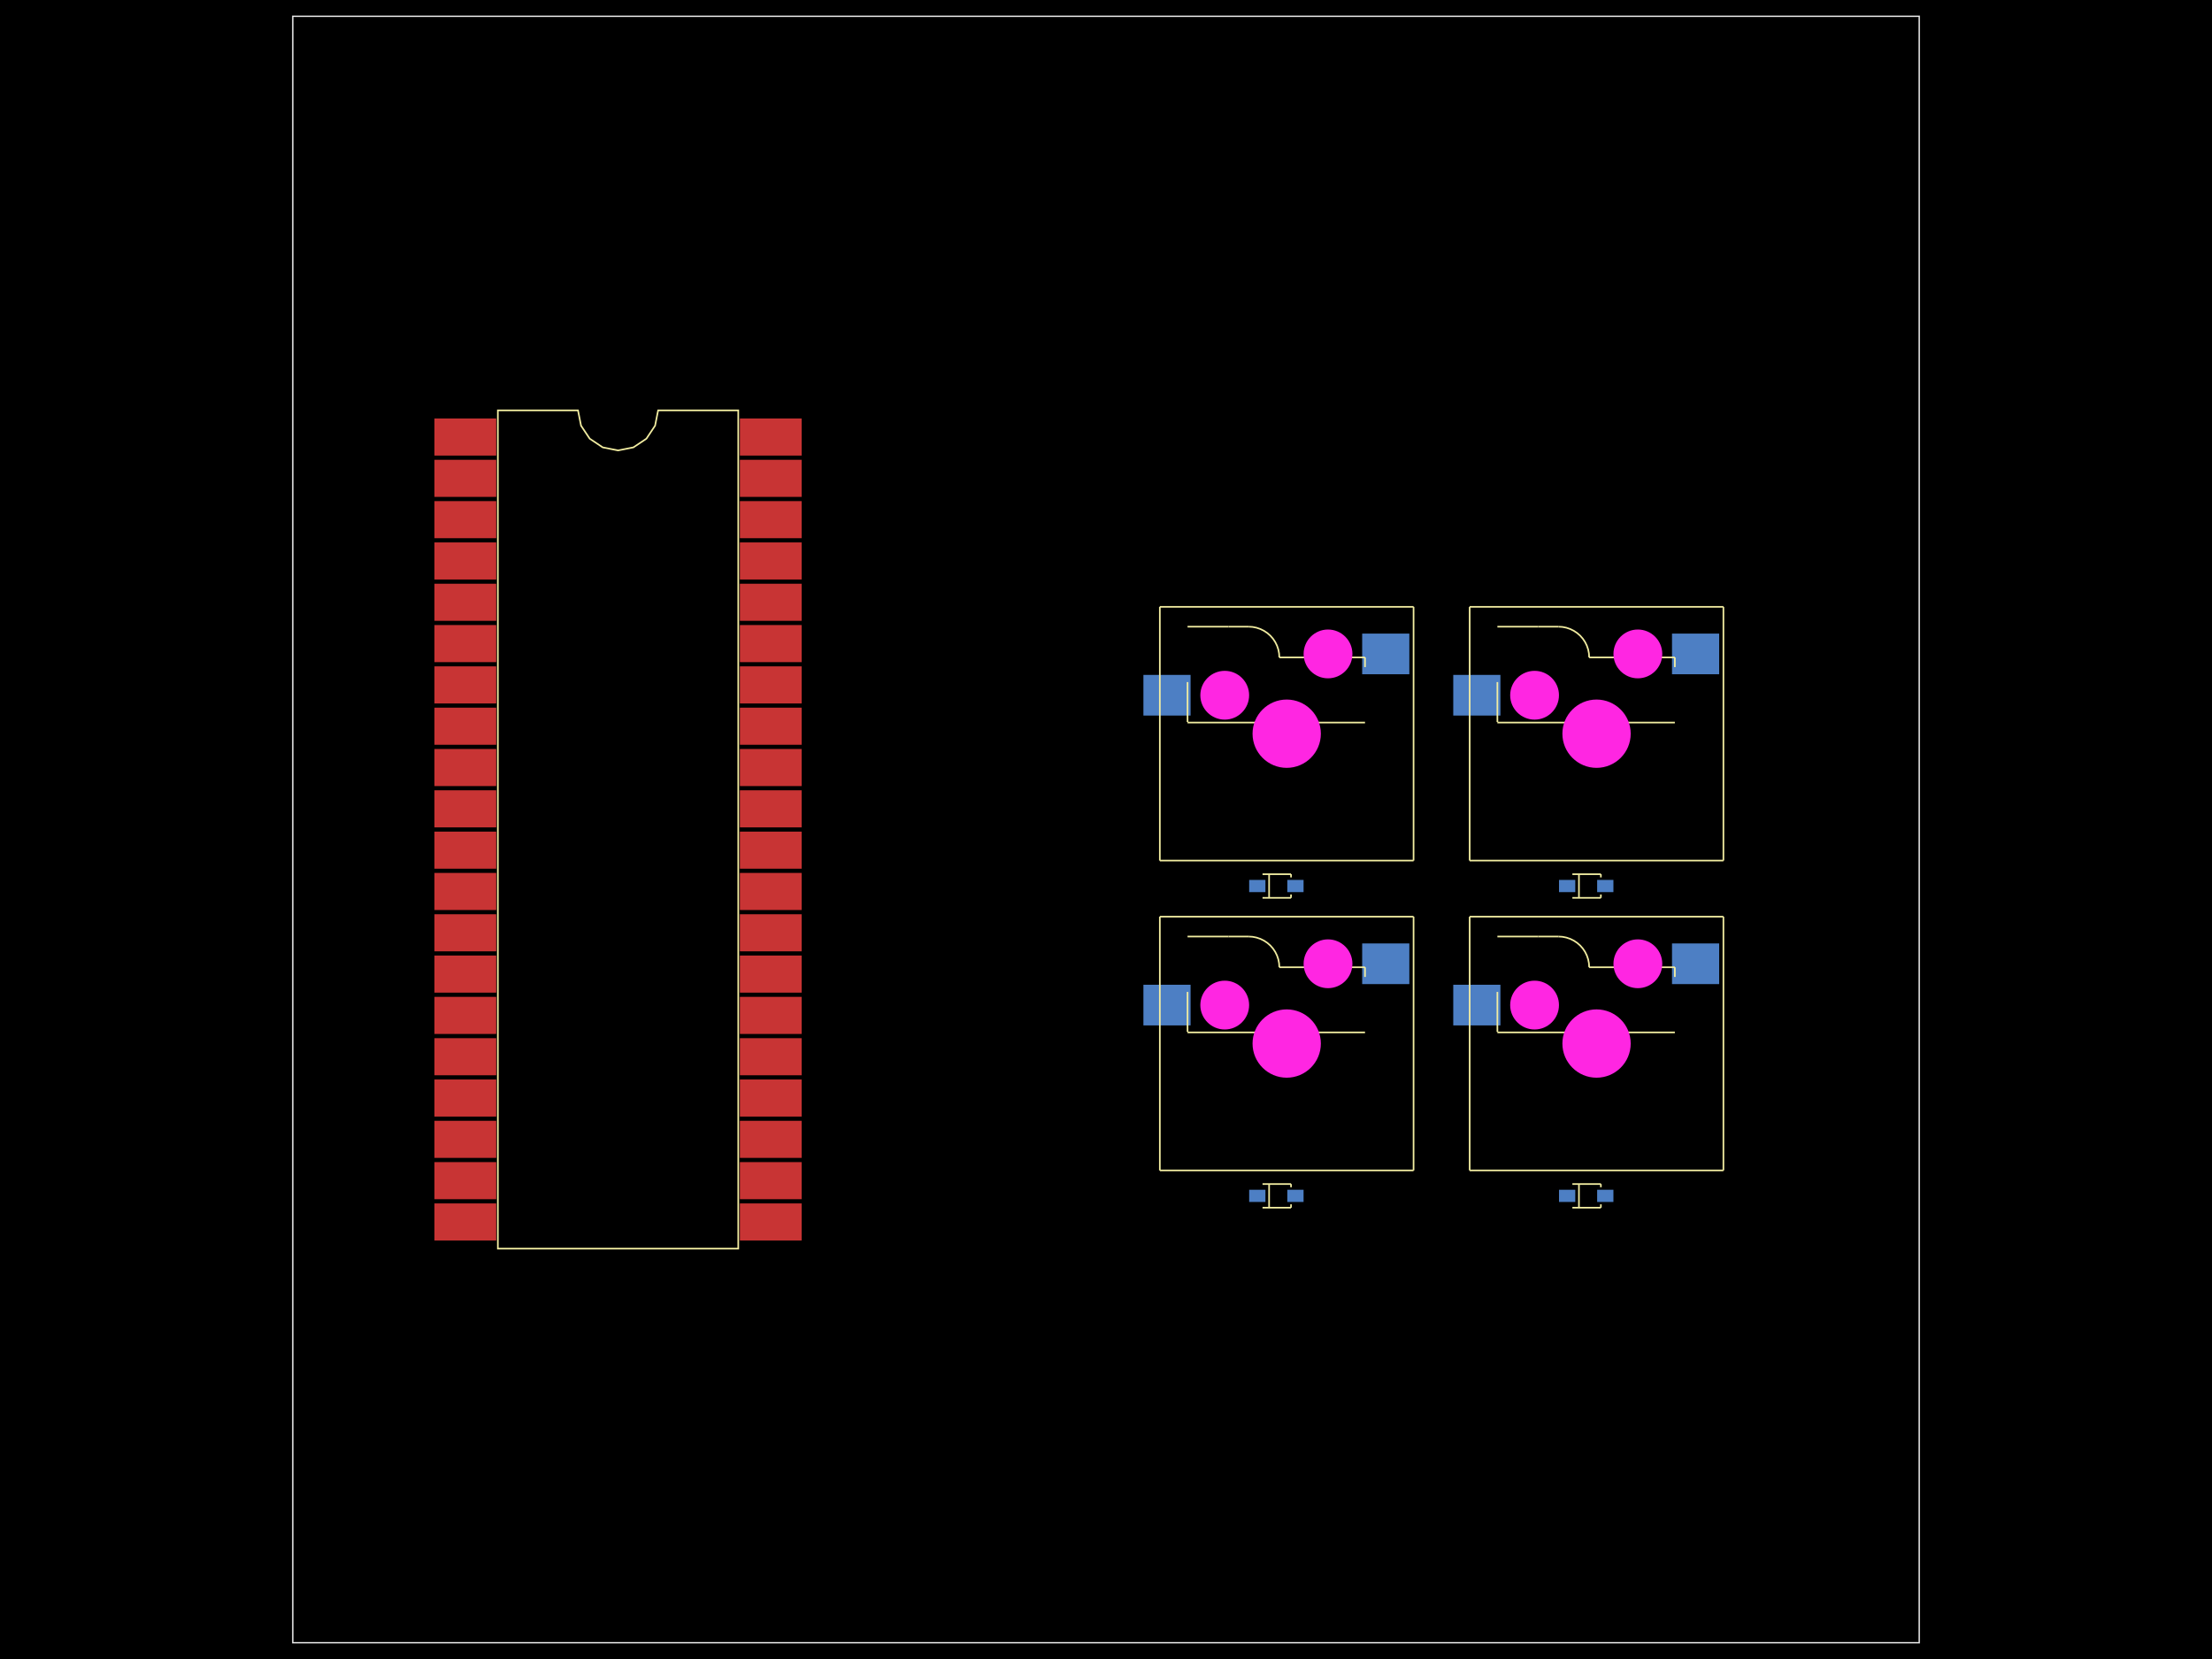 <svg xmlns="http://www.w3.org/2000/svg" width="800" height="600"><style>
              .boundary { fill: #000; }
              .pcb-board { fill: none; }
              .pcb-trace { fill: none; }
              .pcb-hole-outer { fill: rgb(200, 52, 52); }
              .pcb-hole-inner { fill: rgb(255, 38, 226); }
              .pcb-pad { }
              .pcb-boundary { fill: none; stroke: #fff; stroke-width: 0.3; }
              .pcb-silkscreen { fill: none; }
              .pcb-silkscreen-top { stroke: #f2eda1; }
              .pcb-silkscreen-bottom { stroke: #f2eda1; }
              .pcb-silkscreen-text { fill: #f2eda1; }
            </style><rect class="boundary" x="0" y="0" width="800" height="600"/><rect class="pcb-boundary" x="105.882" y="5.882" width="588.235" height="588.235"/><path class="pcb-board" d="M 105.882 594.118 L 694.118 594.118 L 694.118 5.882 L 105.882 5.882 Z" stroke="rgba(255, 255, 255, 0.5)" stroke-width="0.588"/><g transform="translate(223.529, 300) rotate(0) scale(1, -1)"><rect class="pcb-component" x="-66.412" y="-148.647" width="132.824" height="297.294"/><rect class="pcb-component-outline" x="-66.412" y="-148.647" width="132.824" height="297.294"/></g><g transform="translate(461.618, 356.029) rotate(0) scale(1, -1)"><rect class="pcb-component" x="-48.088" y="-16.294" width="96.175" height="32.588"/><rect class="pcb-component-outline" x="-48.088" y="-16.294" width="96.175" height="32.588"/></g><g transform="translate(465.353, 377.412) rotate(0) scale(1, -1)"><rect class="pcb-component" x="-12.353" y="-12.353" width="24.706" height="24.706"/><rect class="pcb-component-outline" x="-12.353" y="-12.353" width="24.706" height="24.706"/></g><g transform="translate(400, 300) rotate(0) scale(1, -1)"><rect class="pcb-component" x="0" y="0" width="0" height="0"/><rect class="pcb-component-outline" x="0" y="0" width="0" height="0"/></g><g transform="translate(461.618, 432.5) rotate(0) scale(1, -1)"><rect class="pcb-component" x="-9.839" y="-2.206" width="19.678" height="4.412"/><rect class="pcb-component-outline" x="-9.839" y="-2.206" width="19.678" height="4.412"/></g><g transform="translate(400, 300) rotate(0) scale(1, -1)"><rect class="pcb-component" x="0" y="0" width="0" height="0"/><rect class="pcb-component-outline" x="0" y="0" width="0" height="0"/></g><g transform="translate(573.676, 356.029) rotate(0) scale(1, -1)"><rect class="pcb-component" x="-48.088" y="-16.294" width="96.175" height="32.588"/><rect class="pcb-component-outline" x="-48.088" y="-16.294" width="96.175" height="32.588"/></g><g transform="translate(577.412, 377.412) rotate(0) scale(1, -1)"><rect class="pcb-component" x="-12.353" y="-12.353" width="24.706" height="24.706"/><rect class="pcb-component-outline" x="-12.353" y="-12.353" width="24.706" height="24.706"/></g><g transform="translate(400, 300) rotate(0) scale(1, -1)"><rect class="pcb-component" x="0" y="0" width="0" height="0"/><rect class="pcb-component-outline" x="0" y="0" width="0" height="0"/></g><g transform="translate(573.676, 432.5) rotate(0) scale(1, -1)"><rect class="pcb-component" x="-9.839" y="-2.206" width="19.678" height="4.412"/><rect class="pcb-component-outline" x="-9.839" y="-2.206" width="19.678" height="4.412"/></g><g transform="translate(400, 300) rotate(0) scale(1, -1)"><rect class="pcb-component" x="0" y="0" width="0" height="0"/><rect class="pcb-component-outline" x="0" y="0" width="0" height="0"/></g><g transform="translate(461.618, 243.971) rotate(0) scale(1, -1)"><rect class="pcb-component" x="-48.088" y="-16.294" width="96.175" height="32.588"/><rect class="pcb-component-outline" x="-48.088" y="-16.294" width="96.175" height="32.588"/></g><g transform="translate(465.353, 265.353) rotate(0) scale(1, -1)"><rect class="pcb-component" x="-12.353" y="-12.353" width="24.706" height="24.706"/><rect class="pcb-component-outline" x="-12.353" y="-12.353" width="24.706" height="24.706"/></g><g transform="translate(400, 300) rotate(0) scale(1, -1)"><rect class="pcb-component" x="0" y="0" width="0" height="0"/><rect class="pcb-component-outline" x="0" y="0" width="0" height="0"/></g><g transform="translate(461.618, 320.441) rotate(0) scale(1, -1)"><rect class="pcb-component" x="-9.839" y="-2.206" width="19.678" height="4.412"/><rect class="pcb-component-outline" x="-9.839" y="-2.206" width="19.678" height="4.412"/></g><g transform="translate(400, 300) rotate(0) scale(1, -1)"><rect class="pcb-component" x="0" y="0" width="0" height="0"/><rect class="pcb-component-outline" x="0" y="0" width="0" height="0"/></g><g transform="translate(573.676, 243.971) rotate(0) scale(1, -1)"><rect class="pcb-component" x="-48.088" y="-16.294" width="96.175" height="32.588"/><rect class="pcb-component-outline" x="-48.088" y="-16.294" width="96.175" height="32.588"/></g><g transform="translate(577.412, 265.353) rotate(0) scale(1, -1)"><rect class="pcb-component" x="-12.353" y="-12.353" width="24.706" height="24.706"/><rect class="pcb-component-outline" x="-12.353" y="-12.353" width="24.706" height="24.706"/></g><g transform="translate(400, 300) rotate(0) scale(1, -1)"><rect class="pcb-component" x="0" y="0" width="0" height="0"/><rect class="pcb-component-outline" x="0" y="0" width="0" height="0"/></g><g transform="translate(573.676, 320.441) rotate(0) scale(1, -1)"><rect class="pcb-component" x="-9.839" y="-2.206" width="19.678" height="4.412"/><rect class="pcb-component-outline" x="-9.839" y="-2.206" width="19.678" height="4.412"/></g><g transform="translate(400, 300) rotate(0) scale(1, -1)"><rect class="pcb-component" x="0" y="0" width="0" height="0"/><rect class="pcb-component-outline" x="0" y="0" width="0" height="0"/></g><rect class="pcb-pad" fill="rgb(200, 52, 52)" x="157.118" y="151.353" width="22.353" height="13.412"/><rect class="pcb-pad" fill="rgb(200, 52, 52)" x="157.118" y="166.294" width="22.353" height="13.412"/><rect class="pcb-pad" fill="rgb(200, 52, 52)" x="157.118" y="181.235" width="22.353" height="13.412"/><rect class="pcb-pad" fill="rgb(200, 52, 52)" x="157.118" y="196.176" width="22.353" height="13.412"/><rect class="pcb-pad" fill="rgb(200, 52, 52)" x="157.118" y="211.118" width="22.353" height="13.412"/><rect class="pcb-pad" fill="rgb(200, 52, 52)" x="157.118" y="226.059" width="22.353" height="13.412"/><rect class="pcb-pad" fill="rgb(200, 52, 52)" x="157.118" y="241" width="22.353" height="13.412"/><rect class="pcb-pad" fill="rgb(200, 52, 52)" x="157.118" y="255.941" width="22.353" height="13.412"/><rect class="pcb-pad" fill="rgb(200, 52, 52)" x="157.118" y="270.882" width="22.353" height="13.412"/><rect class="pcb-pad" fill="rgb(200, 52, 52)" x="157.118" y="285.824" width="22.353" height="13.412"/><rect class="pcb-pad" fill="rgb(200, 52, 52)" x="157.118" y="300.765" width="22.353" height="13.412"/><rect class="pcb-pad" fill="rgb(200, 52, 52)" x="157.118" y="315.706" width="22.353" height="13.412"/><rect class="pcb-pad" fill="rgb(200, 52, 52)" x="157.118" y="330.647" width="22.353" height="13.412"/><rect class="pcb-pad" fill="rgb(200, 52, 52)" x="157.118" y="345.588" width="22.353" height="13.412"/><rect class="pcb-pad" fill="rgb(200, 52, 52)" x="157.118" y="360.529" width="22.353" height="13.412"/><rect class="pcb-pad" fill="rgb(200, 52, 52)" x="157.118" y="375.471" width="22.353" height="13.412"/><rect class="pcb-pad" fill="rgb(200, 52, 52)" x="157.118" y="390.412" width="22.353" height="13.412"/><rect class="pcb-pad" fill="rgb(200, 52, 52)" x="157.118" y="405.353" width="22.353" height="13.412"/><rect class="pcb-pad" fill="rgb(200, 52, 52)" x="157.118" y="420.294" width="22.353" height="13.412"/><rect class="pcb-pad" fill="rgb(200, 52, 52)" x="157.118" y="435.235" width="22.353" height="13.412"/><rect class="pcb-pad" fill="rgb(200, 52, 52)" x="267.588" y="435.235" width="22.353" height="13.412"/><rect class="pcb-pad" fill="rgb(200, 52, 52)" x="267.588" y="420.294" width="22.353" height="13.412"/><rect class="pcb-pad" fill="rgb(200, 52, 52)" x="267.588" y="405.353" width="22.353" height="13.412"/><rect class="pcb-pad" fill="rgb(200, 52, 52)" x="267.588" y="390.412" width="22.353" height="13.412"/><rect class="pcb-pad" fill="rgb(200, 52, 52)" x="267.588" y="375.471" width="22.353" height="13.412"/><rect class="pcb-pad" fill="rgb(200, 52, 52)" x="267.588" y="360.529" width="22.353" height="13.412"/><rect class="pcb-pad" fill="rgb(200, 52, 52)" x="267.588" y="345.588" width="22.353" height="13.412"/><rect class="pcb-pad" fill="rgb(200, 52, 52)" x="267.588" y="330.647" width="22.353" height="13.412"/><rect class="pcb-pad" fill="rgb(200, 52, 52)" x="267.588" y="315.706" width="22.353" height="13.412"/><rect class="pcb-pad" fill="rgb(200, 52, 52)" x="267.588" y="300.765" width="22.353" height="13.412"/><rect class="pcb-pad" fill="rgb(200, 52, 52)" x="267.588" y="285.824" width="22.353" height="13.412"/><rect class="pcb-pad" fill="rgb(200, 52, 52)" x="267.588" y="270.882" width="22.353" height="13.412"/><rect class="pcb-pad" fill="rgb(200, 52, 52)" x="267.588" y="255.941" width="22.353" height="13.412"/><rect class="pcb-pad" fill="rgb(200, 52, 52)" x="267.588" y="241" width="22.353" height="13.412"/><rect class="pcb-pad" fill="rgb(200, 52, 52)" x="267.588" y="226.059" width="22.353" height="13.412"/><rect class="pcb-pad" fill="rgb(200, 52, 52)" x="267.588" y="211.118" width="22.353" height="13.412"/><rect class="pcb-pad" fill="rgb(200, 52, 52)" x="267.588" y="196.176" width="22.353" height="13.412"/><rect class="pcb-pad" fill="rgb(200, 52, 52)" x="267.588" y="181.235" width="22.353" height="13.412"/><rect class="pcb-pad" fill="rgb(200, 52, 52)" x="267.588" y="166.294" width="22.353" height="13.412"/><rect class="pcb-pad" fill="rgb(200, 52, 52)" x="267.588" y="151.353" width="22.353" height="13.412"/><rect class="pcb-pad" fill="rgb(77, 127, 196)" x="413.53" y="356.147" width="17.059" height="14.706"/><rect class="pcb-pad" fill="rgb(77, 127, 196)" x="492.647" y="341.206" width="17.059" height="14.706"/><rect class="pcb-pad" fill="rgb(77, 127, 196)" x="465.574" y="430.294" width="5.882" height="4.412"/><rect class="pcb-pad" fill="rgb(77, 127, 196)" x="451.779" y="430.294" width="5.882" height="4.412"/><rect class="pcb-pad" fill="rgb(77, 127, 196)" x="525.589" y="356.147" width="17.059" height="14.706"/><rect class="pcb-pad" fill="rgb(77, 127, 196)" x="604.705" y="341.206" width="17.059" height="14.706"/><rect class="pcb-pad" fill="rgb(77, 127, 196)" x="577.633" y="430.294" width="5.882" height="4.412"/><rect class="pcb-pad" fill="rgb(77, 127, 196)" x="563.838" y="430.294" width="5.882" height="4.412"/><rect class="pcb-pad" fill="rgb(77, 127, 196)" x="413.53" y="244.088" width="17.059" height="14.706"/><rect class="pcb-pad" fill="rgb(77, 127, 196)" x="492.647" y="229.147" width="17.059" height="14.706"/><rect class="pcb-pad" fill="rgb(77, 127, 196)" x="465.574" y="318.235" width="5.882" height="4.412"/><rect class="pcb-pad" fill="rgb(77, 127, 196)" x="451.779" y="318.235" width="5.882" height="4.412"/><rect class="pcb-pad" fill="rgb(77, 127, 196)" x="525.589" y="244.088" width="17.059" height="14.706"/><rect class="pcb-pad" fill="rgb(77, 127, 196)" x="604.705" y="229.147" width="17.059" height="14.706"/><rect class="pcb-pad" fill="rgb(77, 127, 196)" x="577.633" y="318.235" width="5.882" height="4.412"/><rect class="pcb-pad" fill="rgb(77, 127, 196)" x="563.838" y="318.235" width="5.882" height="4.412"/><path class="pcb-silkscreen pcb-silkscreen-top" d="M 180.059 451.588 L 180.059 148.412 L 209.039 148.412 L 210.142 153.957 L 213.283 158.658 L 217.984 161.799 L 223.529 162.902 L 229.075 161.799 L 233.776 158.658 L 236.917 153.957 L 238.02 148.412 L 267 148.412 L 267 451.588 L 180.059 451.588 Z" stroke-width="0.588" data-pcb-component-id="pcb_component_0" data-pcb-silkscreen-path-id="pcb_silkscreen_path_0"/><path class="pcb-silkscreen pcb-silkscreen-top" d="M 429.494 358.742 L 429.494 373.212 L 429.494 373.212" stroke-width="0.588" data-pcb-component-id="null" data-pcb-silkscreen-path-id="pcb_silkscreen_path_1"/><path class="pcb-silkscreen pcb-silkscreen-top" d="M 493.676 373.382 L 429.494 373.382" stroke-width="0.588" data-pcb-component-id="null" data-pcb-silkscreen-path-id="pcb_silkscreen_path_2"/><path class="pcb-silkscreen pcb-silkscreen-top" d="M 462.694 349.824 L 493.677 349.824" stroke-width="0.588" data-pcb-component-id="null" data-pcb-silkscreen-path-id="pcb_silkscreen_path_3"/><path class="pcb-silkscreen pcb-silkscreen-top" d="M 493.677 349.824 L 493.677 353.317" stroke-width="0.588" data-pcb-component-id="null" data-pcb-silkscreen-path-id="pcb_silkscreen_path_4"/><path class="pcb-silkscreen pcb-silkscreen-top" d="M 444.299 338.706 L 429.494 338.706" stroke-width="0.588" data-pcb-component-id="null" data-pcb-silkscreen-path-id="pcb_silkscreen_path_5"/><path class="pcb-silkscreen pcb-silkscreen-top" d="M 451.576 338.706 L 444.299 338.706" stroke-width="0.588" data-pcb-component-id="null" data-pcb-silkscreen-path-id="pcb_silkscreen_path_6"/><path class="pcb-silkscreen pcb-silkscreen-top" d="M 451.576 338.706 L 453.028 338.801 L 454.454 339.085 L 455.831 339.552 L 457.135 340.195 L 458.344 341.003 L 459.438 341.962 L 460.397 343.056 L 461.205 344.265 L 461.848 345.569 L 462.315 346.946 L 462.599 348.372 L 462.694 349.824" stroke-width="0.588" data-pcb-component-id="null" data-pcb-silkscreen-path-id="pcb_silkscreen_path_7"/><path class="pcb-silkscreen pcb-silkscreen-top" d="M 419.471 331.529 L 511.235 331.529" stroke-width="0.588" data-pcb-component-id="null" data-pcb-silkscreen-path-id="pcb_silkscreen_path_8"/><path class="pcb-silkscreen pcb-silkscreen-top" d="M 419.471 423.294 L 511.235 423.294" stroke-width="0.588" data-pcb-component-id="null" data-pcb-silkscreen-path-id="pcb_silkscreen_path_9"/><path class="pcb-silkscreen pcb-silkscreen-top" d="M 419.471 331.529 L 419.471 423.294" stroke-width="0.588" data-pcb-component-id="null" data-pcb-silkscreen-path-id="pcb_silkscreen_path_10"/><path class="pcb-silkscreen pcb-silkscreen-top" d="M 511.235 331.529 L 511.235 423.294" stroke-width="0.588" data-pcb-component-id="null" data-pcb-silkscreen-path-id="pcb_silkscreen_path_11"/><path class="pcb-silkscreen pcb-silkscreen-top" d="M 466.919 436.772 L 466.919 435.559" stroke-width="0.588" data-pcb-component-id="null" data-pcb-silkscreen-path-id="pcb_silkscreen_path_12"/><path class="pcb-silkscreen pcb-silkscreen-top" d="M 466.919 428.228 L 466.919 429.382" stroke-width="0.588" data-pcb-component-id="null" data-pcb-silkscreen-path-id="pcb_silkscreen_path_13"/><path class="pcb-silkscreen pcb-silkscreen-top" d="M 456.611 428.228 L 466.919 428.228" stroke-width="0.588" data-pcb-component-id="null" data-pcb-silkscreen-path-id="pcb_silkscreen_path_14"/><path class="pcb-silkscreen pcb-silkscreen-top" d="M 456.611 436.772 L 466.919 436.772" stroke-width="0.588" data-pcb-component-id="null" data-pcb-silkscreen-path-id="pcb_silkscreen_path_15"/><path class="pcb-silkscreen pcb-silkscreen-top" d="M 458.99 428.228 L 458.99 436.772" stroke-width="0.588" data-pcb-component-id="null" data-pcb-silkscreen-path-id="pcb_silkscreen_path_16"/><path class="pcb-silkscreen pcb-silkscreen-top" d="M 541.553 358.742 L 541.553 373.212 L 541.553 373.212" stroke-width="0.588" data-pcb-component-id="null" data-pcb-silkscreen-path-id="pcb_silkscreen_path_17"/><path class="pcb-silkscreen pcb-silkscreen-top" d="M 605.735 373.382 L 541.553 373.382" stroke-width="0.588" data-pcb-component-id="null" data-pcb-silkscreen-path-id="pcb_silkscreen_path_18"/><path class="pcb-silkscreen pcb-silkscreen-top" d="M 574.753 349.824 L 605.735 349.824" stroke-width="0.588" data-pcb-component-id="null" data-pcb-silkscreen-path-id="pcb_silkscreen_path_19"/><path class="pcb-silkscreen pcb-silkscreen-top" d="M 605.735 349.824 L 605.735 353.317" stroke-width="0.588" data-pcb-component-id="null" data-pcb-silkscreen-path-id="pcb_silkscreen_path_20"/><path class="pcb-silkscreen pcb-silkscreen-top" d="M 556.358 338.706 L 541.553 338.706" stroke-width="0.588" data-pcb-component-id="null" data-pcb-silkscreen-path-id="pcb_silkscreen_path_21"/><path class="pcb-silkscreen pcb-silkscreen-top" d="M 563.635 338.706 L 556.358 338.706" stroke-width="0.588" data-pcb-component-id="null" data-pcb-silkscreen-path-id="pcb_silkscreen_path_22"/><path class="pcb-silkscreen pcb-silkscreen-top" d="M 563.635 338.706 L 565.086 338.801 L 566.513 339.085 L 567.89 339.552 L 569.194 340.195 L 570.403 341.003 L 571.497 341.962 L 572.455 343.056 L 573.263 344.265 L 573.907 345.569 L 574.374 346.946 L 574.658 348.372 L 574.753 349.824" stroke-width="0.588" data-pcb-component-id="null" data-pcb-silkscreen-path-id="pcb_silkscreen_path_23"/><path class="pcb-silkscreen pcb-silkscreen-top" d="M 531.529 331.529 L 623.294 331.529" stroke-width="0.588" data-pcb-component-id="null" data-pcb-silkscreen-path-id="pcb_silkscreen_path_24"/><path class="pcb-silkscreen pcb-silkscreen-top" d="M 531.529 423.294 L 623.294 423.294" stroke-width="0.588" data-pcb-component-id="null" data-pcb-silkscreen-path-id="pcb_silkscreen_path_25"/><path class="pcb-silkscreen pcb-silkscreen-top" d="M 531.529 331.529 L 531.529 423.294" stroke-width="0.588" data-pcb-component-id="null" data-pcb-silkscreen-path-id="pcb_silkscreen_path_26"/><path class="pcb-silkscreen pcb-silkscreen-top" d="M 623.294 331.529 L 623.294 423.294" stroke-width="0.588" data-pcb-component-id="null" data-pcb-silkscreen-path-id="pcb_silkscreen_path_27"/><path class="pcb-silkscreen pcb-silkscreen-top" d="M 578.978 436.772 L 578.978 435.559" stroke-width="0.588" data-pcb-component-id="null" data-pcb-silkscreen-path-id="pcb_silkscreen_path_28"/><path class="pcb-silkscreen pcb-silkscreen-top" d="M 578.978 428.228 L 578.978 429.382" stroke-width="0.588" data-pcb-component-id="null" data-pcb-silkscreen-path-id="pcb_silkscreen_path_29"/><path class="pcb-silkscreen pcb-silkscreen-top" d="M 568.669 428.228 L 578.978 428.228" stroke-width="0.588" data-pcb-component-id="null" data-pcb-silkscreen-path-id="pcb_silkscreen_path_30"/><path class="pcb-silkscreen pcb-silkscreen-top" d="M 568.669 436.772 L 578.978 436.772" stroke-width="0.588" data-pcb-component-id="null" data-pcb-silkscreen-path-id="pcb_silkscreen_path_31"/><path class="pcb-silkscreen pcb-silkscreen-top" d="M 571.048 428.228 L 571.048 436.772" stroke-width="0.588" data-pcb-component-id="null" data-pcb-silkscreen-path-id="pcb_silkscreen_path_32"/><path class="pcb-silkscreen pcb-silkscreen-top" d="M 429.494 246.683 L 429.494 261.153 L 429.494 261.153" stroke-width="0.588" data-pcb-component-id="null" data-pcb-silkscreen-path-id="pcb_silkscreen_path_33"/><path class="pcb-silkscreen pcb-silkscreen-top" d="M 493.676 261.324 L 429.494 261.324" stroke-width="0.588" data-pcb-component-id="null" data-pcb-silkscreen-path-id="pcb_silkscreen_path_34"/><path class="pcb-silkscreen pcb-silkscreen-top" d="M 462.694 237.765 L 493.677 237.765" stroke-width="0.588" data-pcb-component-id="null" data-pcb-silkscreen-path-id="pcb_silkscreen_path_35"/><path class="pcb-silkscreen pcb-silkscreen-top" d="M 493.677 237.765 L 493.677 241.258" stroke-width="0.588" data-pcb-component-id="null" data-pcb-silkscreen-path-id="pcb_silkscreen_path_36"/><path class="pcb-silkscreen pcb-silkscreen-top" d="M 444.299 226.647 L 429.494 226.647" stroke-width="0.588" data-pcb-component-id="null" data-pcb-silkscreen-path-id="pcb_silkscreen_path_37"/><path class="pcb-silkscreen pcb-silkscreen-top" d="M 451.576 226.647 L 444.299 226.647" stroke-width="0.588" data-pcb-component-id="null" data-pcb-silkscreen-path-id="pcb_silkscreen_path_38"/><path class="pcb-silkscreen pcb-silkscreen-top" d="M 451.576 226.647 L 453.028 226.742 L 454.454 227.026 L 455.831 227.493 L 457.135 228.137 L 458.344 228.944 L 459.438 229.903 L 460.397 230.997 L 461.205 232.206 L 461.848 233.51 L 462.315 234.887 L 462.599 236.314 L 462.694 237.765" stroke-width="0.588" data-pcb-component-id="null" data-pcb-silkscreen-path-id="pcb_silkscreen_path_39"/><path class="pcb-silkscreen pcb-silkscreen-top" d="M 419.471 219.471 L 511.235 219.471" stroke-width="0.588" data-pcb-component-id="null" data-pcb-silkscreen-path-id="pcb_silkscreen_path_40"/><path class="pcb-silkscreen pcb-silkscreen-top" d="M 419.471 311.235 L 511.235 311.235" stroke-width="0.588" data-pcb-component-id="null" data-pcb-silkscreen-path-id="pcb_silkscreen_path_41"/><path class="pcb-silkscreen pcb-silkscreen-top" d="M 419.471 219.471 L 419.471 311.235" stroke-width="0.588" data-pcb-component-id="null" data-pcb-silkscreen-path-id="pcb_silkscreen_path_42"/><path class="pcb-silkscreen pcb-silkscreen-top" d="M 511.235 219.471 L 511.235 311.235" stroke-width="0.588" data-pcb-component-id="null" data-pcb-silkscreen-path-id="pcb_silkscreen_path_43"/><path class="pcb-silkscreen pcb-silkscreen-top" d="M 466.919 324.713 L 466.919 323.5" stroke-width="0.588" data-pcb-component-id="null" data-pcb-silkscreen-path-id="pcb_silkscreen_path_44"/><path class="pcb-silkscreen pcb-silkscreen-top" d="M 466.919 316.169 L 466.919 317.324" stroke-width="0.588" data-pcb-component-id="null" data-pcb-silkscreen-path-id="pcb_silkscreen_path_45"/><path class="pcb-silkscreen pcb-silkscreen-top" d="M 456.611 316.169 L 466.919 316.169" stroke-width="0.588" data-pcb-component-id="null" data-pcb-silkscreen-path-id="pcb_silkscreen_path_46"/><path class="pcb-silkscreen pcb-silkscreen-top" d="M 456.611 324.713 L 466.919 324.713" stroke-width="0.588" data-pcb-component-id="null" data-pcb-silkscreen-path-id="pcb_silkscreen_path_47"/><path class="pcb-silkscreen pcb-silkscreen-top" d="M 458.99 316.169 L 458.99 324.713" stroke-width="0.588" data-pcb-component-id="null" data-pcb-silkscreen-path-id="pcb_silkscreen_path_48"/><path class="pcb-silkscreen pcb-silkscreen-top" d="M 541.553 246.683 L 541.553 261.153 L 541.553 261.153" stroke-width="0.588" data-pcb-component-id="null" data-pcb-silkscreen-path-id="pcb_silkscreen_path_49"/><path class="pcb-silkscreen pcb-silkscreen-top" d="M 605.735 261.324 L 541.553 261.324" stroke-width="0.588" data-pcb-component-id="null" data-pcb-silkscreen-path-id="pcb_silkscreen_path_50"/><path class="pcb-silkscreen pcb-silkscreen-top" d="M 574.753 237.765 L 605.735 237.765" stroke-width="0.588" data-pcb-component-id="null" data-pcb-silkscreen-path-id="pcb_silkscreen_path_51"/><path class="pcb-silkscreen pcb-silkscreen-top" d="M 605.735 237.765 L 605.735 241.258" stroke-width="0.588" data-pcb-component-id="null" data-pcb-silkscreen-path-id="pcb_silkscreen_path_52"/><path class="pcb-silkscreen pcb-silkscreen-top" d="M 556.358 226.647 L 541.553 226.647" stroke-width="0.588" data-pcb-component-id="null" data-pcb-silkscreen-path-id="pcb_silkscreen_path_53"/><path class="pcb-silkscreen pcb-silkscreen-top" d="M 563.635 226.647 L 556.358 226.647" stroke-width="0.588" data-pcb-component-id="null" data-pcb-silkscreen-path-id="pcb_silkscreen_path_54"/><path class="pcb-silkscreen pcb-silkscreen-top" d="M 563.635 226.647 L 565.086 226.742 L 566.513 227.026 L 567.89 227.493 L 569.194 228.137 L 570.403 228.944 L 571.497 229.903 L 572.455 230.997 L 573.263 232.206 L 573.907 233.51 L 574.374 234.887 L 574.658 236.314 L 574.753 237.765" stroke-width="0.588" data-pcb-component-id="null" data-pcb-silkscreen-path-id="pcb_silkscreen_path_55"/><path class="pcb-silkscreen pcb-silkscreen-top" d="M 531.529 219.471 L 623.294 219.471" stroke-width="0.588" data-pcb-component-id="null" data-pcb-silkscreen-path-id="pcb_silkscreen_path_56"/><path class="pcb-silkscreen pcb-silkscreen-top" d="M 531.529 311.235 L 623.294 311.235" stroke-width="0.588" data-pcb-component-id="null" data-pcb-silkscreen-path-id="pcb_silkscreen_path_57"/><path class="pcb-silkscreen pcb-silkscreen-top" d="M 531.529 219.471 L 531.529 311.235" stroke-width="0.588" data-pcb-component-id="null" data-pcb-silkscreen-path-id="pcb_silkscreen_path_58"/><path class="pcb-silkscreen pcb-silkscreen-top" d="M 623.294 219.471 L 623.294 311.235" stroke-width="0.588" data-pcb-component-id="null" data-pcb-silkscreen-path-id="pcb_silkscreen_path_59"/><path class="pcb-silkscreen pcb-silkscreen-top" d="M 578.978 324.713 L 578.978 323.5" stroke-width="0.588" data-pcb-component-id="null" data-pcb-silkscreen-path-id="pcb_silkscreen_path_60"/><path class="pcb-silkscreen pcb-silkscreen-top" d="M 578.978 316.169 L 578.978 317.324" stroke-width="0.588" data-pcb-component-id="null" data-pcb-silkscreen-path-id="pcb_silkscreen_path_61"/><path class="pcb-silkscreen pcb-silkscreen-top" d="M 568.669 316.169 L 578.978 316.169" stroke-width="0.588" data-pcb-component-id="null" data-pcb-silkscreen-path-id="pcb_silkscreen_path_62"/><path class="pcb-silkscreen pcb-silkscreen-top" d="M 568.669 324.713 L 578.978 324.713" stroke-width="0.588" data-pcb-component-id="null" data-pcb-silkscreen-path-id="pcb_silkscreen_path_63"/><path class="pcb-silkscreen pcb-silkscreen-top" d="M 571.048 316.169 L 571.048 324.713" stroke-width="0.588" data-pcb-component-id="null" data-pcb-silkscreen-path-id="pcb_silkscreen_path_64"/><circle class="pcb-hole" cx="442.941" cy="363.5" r="8.824" fill="#FF26E2"/><circle class="pcb-hole" cx="480.294" cy="348.559" r="8.824" fill="#FF26E2"/><circle class="pcb-hole" cx="465.353" cy="377.412" r="12.353" fill="#FF26E2"/><circle class="pcb-hole" cx="555" cy="363.5" r="8.824" fill="#FF26E2"/><circle class="pcb-hole" cx="592.353" cy="348.559" r="8.824" fill="#FF26E2"/><circle class="pcb-hole" cx="577.412" cy="377.412" r="12.353" fill="#FF26E2"/><circle class="pcb-hole" cx="442.941" cy="251.441" r="8.824" fill="#FF26E2"/><circle class="pcb-hole" cx="480.294" cy="236.5" r="8.824" fill="#FF26E2"/><circle class="pcb-hole" cx="465.353" cy="265.353" r="12.353" fill="#FF26E2"/><circle class="pcb-hole" cx="555" cy="251.441" r="8.824" fill="#FF26E2"/><circle class="pcb-hole" cx="592.353" cy="236.5" r="8.824" fill="#FF26E2"/><circle class="pcb-hole" cx="577.412" cy="265.353" r="12.353" fill="#FF26E2"/></svg>